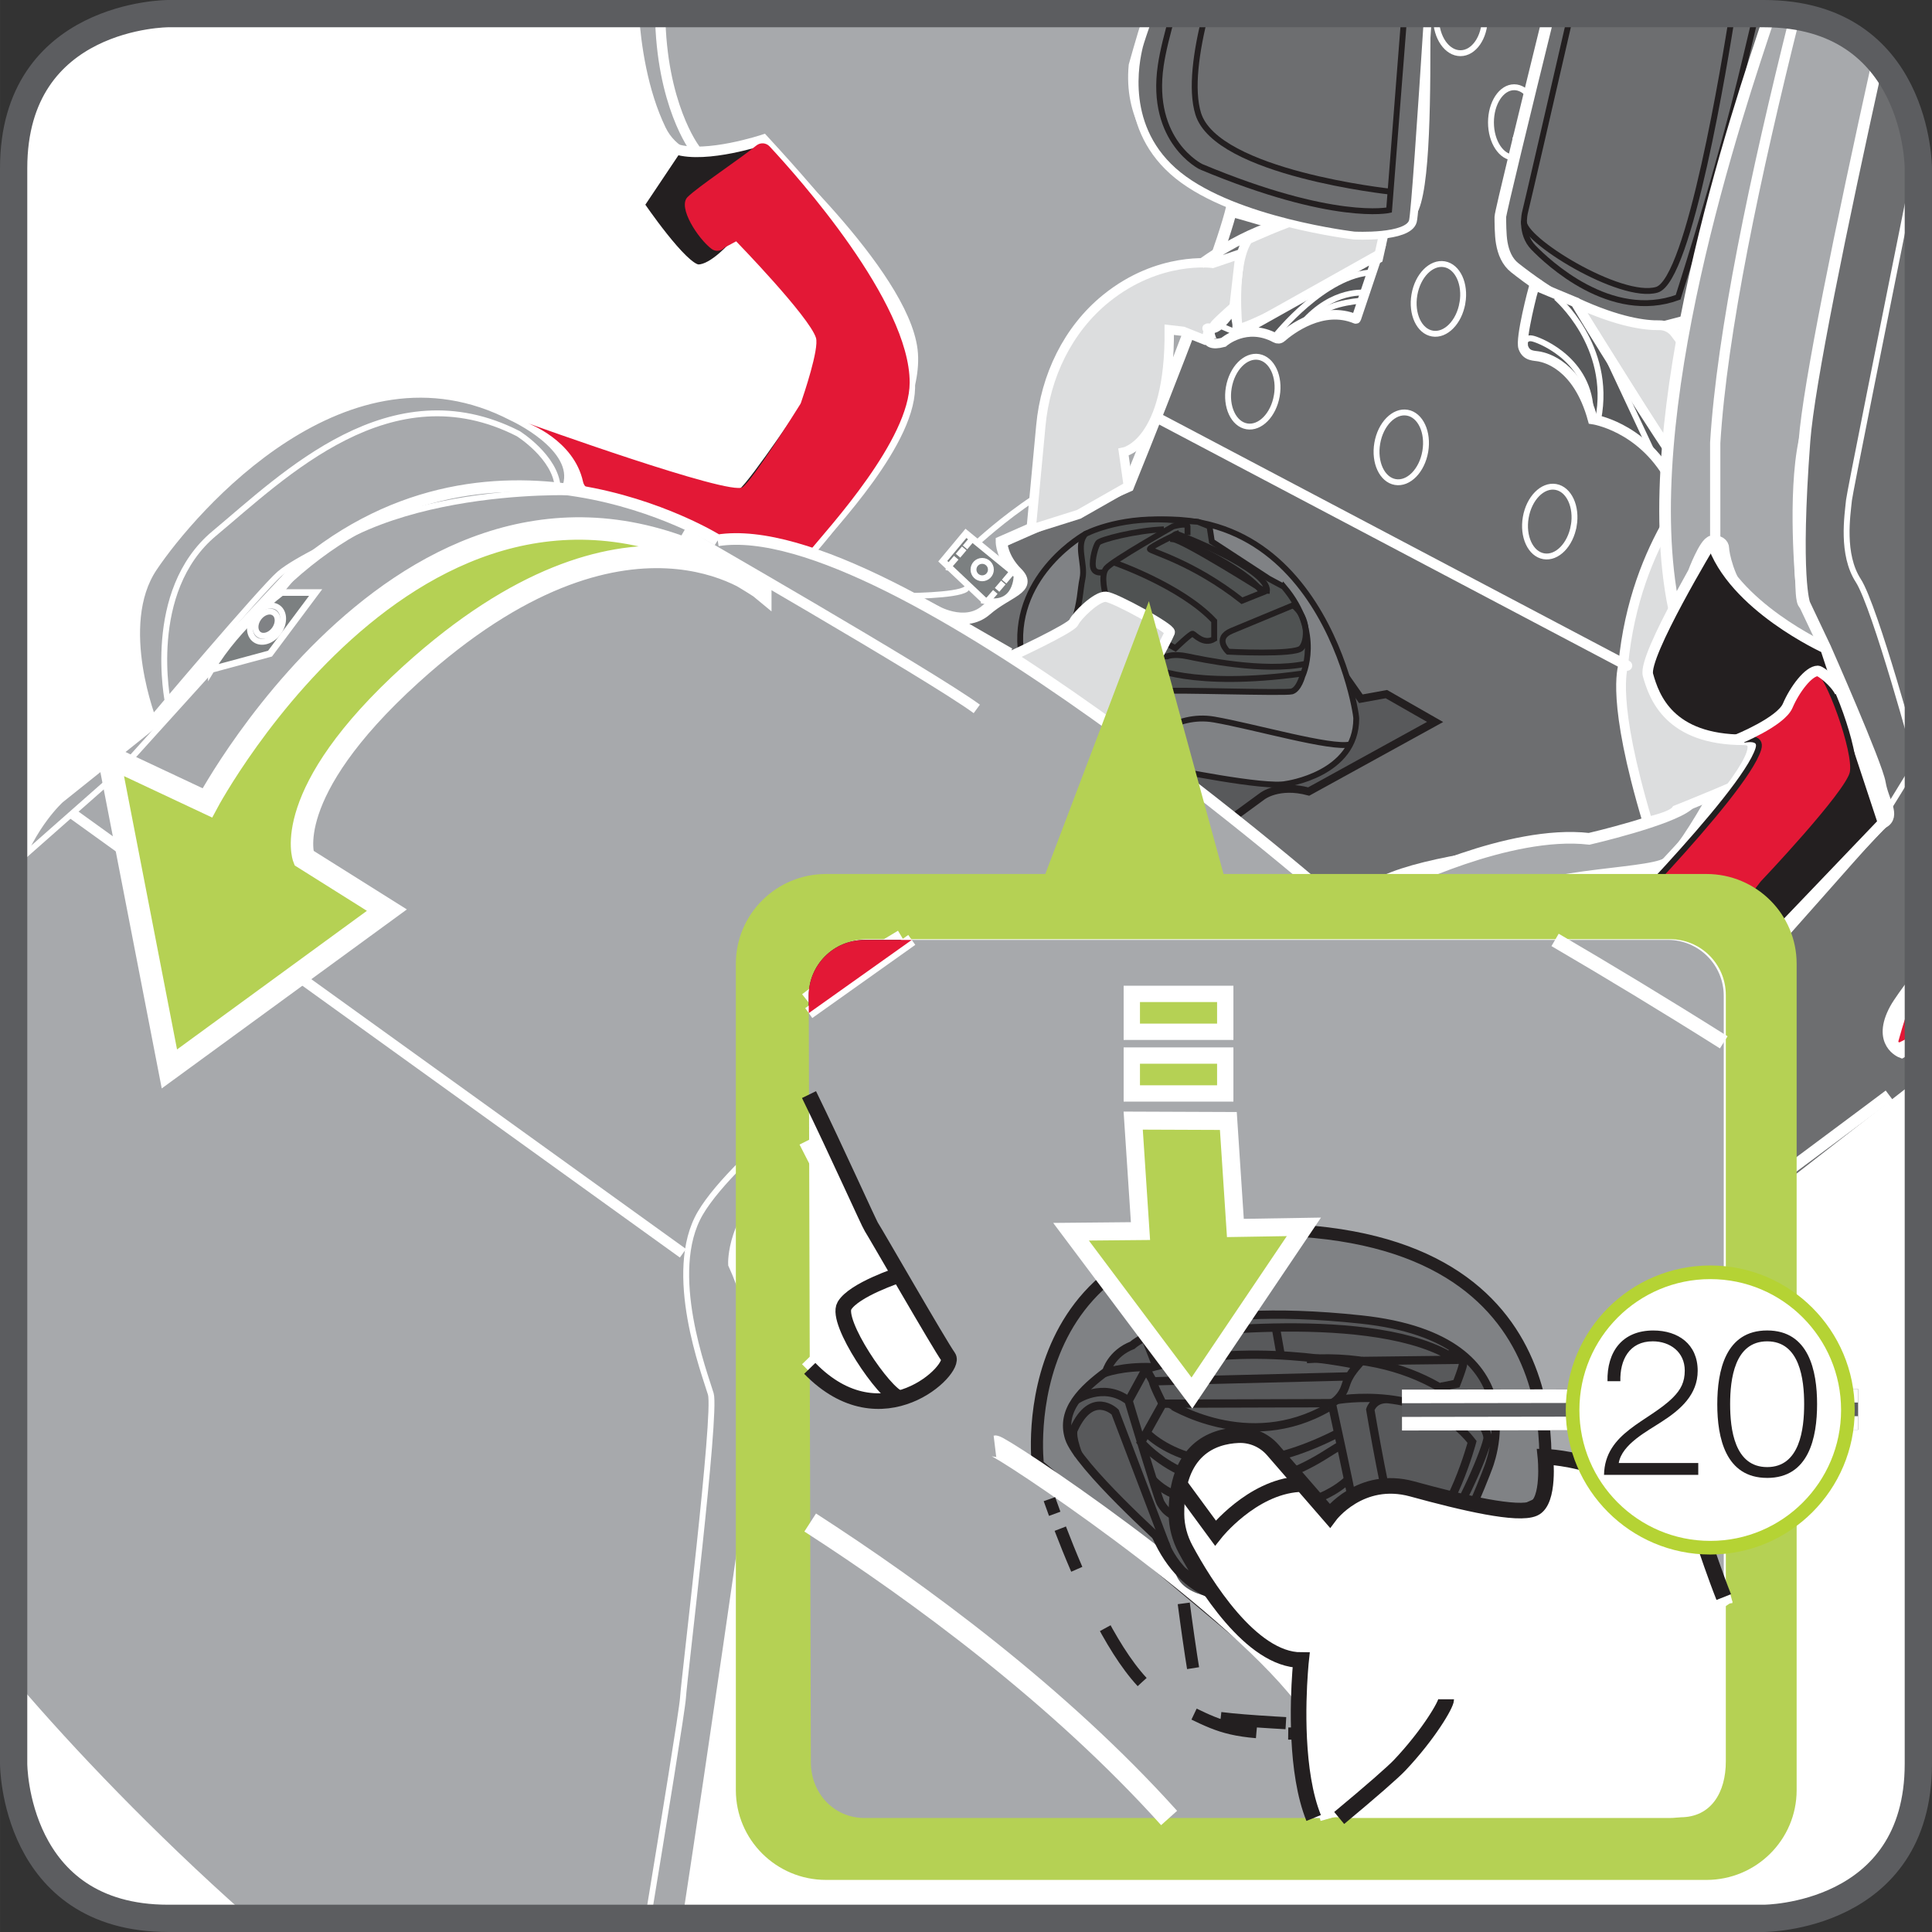 <?xml version="1.0" encoding="UTF-8"?>
<!DOCTYPE svg PUBLIC "-//W3C//DTD SVG 1.1//EN" "http://www.w3.org/Graphics/SVG/1.1/DTD/svg11.dtd">
<!-- Creator: CorelDRAW 2017 -->
<svg xmlns="http://www.w3.org/2000/svg" xml:space="preserve" width="25mm" height="25mm" version="1.1" style="shape-rendering:geometricPrecision; text-rendering:geometricPrecision; image-rendering:optimizeQuality; fill-rule:evenodd; clip-rule:evenodd"
viewBox="0 0 1041.6 1041.61"
 xmlns:xlink="http://www.w3.org/1999/xlink">
 <rect x="0" y="0" width="1041.6" height="1041.61" fill="#333333" stroke="none"/>
 <defs>
  <style type="text/css">
   <![CDATA[
    .str3 {stroke:white;stroke-width:5.4;stroke-miterlimit:4}
    .str25 {stroke:white;stroke-width:9.69;stroke-miterlimit:10}
    .str19 {stroke:#231F20;stroke-width:6.55;stroke-miterlimit:4}
    .str18 {stroke:white;stroke-width:6.55;stroke-miterlimit:4}
    .str20 {stroke:#231F20;stroke-width:4.48;stroke-miterlimit:4}
    .str24 {stroke:white;stroke-width:7.73;stroke-miterlimit:4}
    .str26 {stroke:white;stroke-width:8.8;stroke-miterlimit:10}
    .str6 {stroke:white;stroke-width:5.67;stroke-miterlimit:4}
    .str12 {stroke:white;stroke-width:3.56;stroke-miterlimit:4}
    .str16 {stroke:white;stroke-width:12.1;stroke-miterlimit:10}
    .str7 {stroke:white;stroke-width:5.03;stroke-miterlimit:4}
    .str27 {stroke:#5C5D60;stroke-width:14.7;stroke-miterlimit:4}
    .str8 {stroke:white;stroke-width:5.16;stroke-miterlimit:4}
    .str17 {stroke:white;stroke-width:11.57;stroke-miterlimit:4}
    .str1 {stroke:white;stroke-width:6.27;stroke-miterlimit:4}
    .str23 {stroke:#231F20;stroke-width:8.41;stroke-miterlimit:10}
    .str30 {stroke:#B5D334;stroke-width:7.35;stroke-miterlimit:2.613}
    .str13 {stroke:white;stroke-width:6.29;stroke-miterlimit:4}
    .str4 {stroke:white;stroke-width:5.26;stroke-miterlimit:4}
    .str2 {stroke:#231F20;stroke-width:3.17;stroke-miterlimit:4}
    .str5 {stroke:white;stroke-width:3.17;stroke-miterlimit:10}
    .str0 {stroke:white;stroke-width:3.17;stroke-miterlimit:4}
    .str15 {stroke:#231F20;stroke-width:4.25;stroke-miterlimit:10}
    .str9 {stroke:white;stroke-width:4.25;stroke-miterlimit:4}
    .str28 {stroke:#5C5D60;stroke-width:22.05;stroke-linejoin:bevel;stroke-miterlimit:4}
    .str29 {stroke:white;stroke-width:7.33;stroke-linejoin:bevel;stroke-miterlimit:4}
    .str10 {stroke:white;stroke-width:5.54;stroke-linecap:round;stroke-linejoin:round;stroke-miterlimit:4}
    .str11 {stroke:white;stroke-width:3.17;stroke-linecap:round;stroke-linejoin:round;stroke-miterlimit:4}
    .str21 {stroke:#231F20;stroke-width:6.55;stroke-miterlimit:4;stroke-dasharray:35.273 35.273 35.273 35.273}
    .str22 {stroke:#231F20;stroke-width:6.55;stroke-miterlimit:4;stroke-dasharray:35.273 35.273 35.273 35.273 35.273 35.273}
    .str14 {stroke:white;stroke-width:3.17;stroke-miterlimit:4;stroke-dasharray:35.273 35.273 35.273 35.273}
    .fil3 {fill:none}
    .fil1 {fill:none;fill-rule:nonzero}
    .fil7 {fill:#231F20}
    .fil13 {fill:#4F5252}
    .fil4 {fill:#58595B}
    .fil2 {fill:#6D6E70}
    .fil10 {fill:#7C8081}
    .fil12 {fill:#808285}
    .fil5 {fill:#A7A9AC}
    .fil6 {fill:#DCDDDE}
    .fil8 {fill:#E31836}
    .fil16 {fill:#231F20;fill-rule:nonzero}
    .fil11 {fill:#58595B;fill-rule:nonzero}
    .fil17 {fill:#808285;fill-rule:nonzero}
    .fil15 {fill:#A7A9AC;fill-rule:nonzero}
    .fil14 {fill:#B5D154;fill-rule:nonzero}
    .fil9 {fill:#DCDDDE;fill-rule:nonzero}
    .fil18 {fill:#E31836;fill-rule:nonzero}
    .fil0 {fill:white;fill-rule:nonzero}
    .fil19 {fill:#231F20;fill-rule:nonzero}
   ]]>
  </style>
 </defs>
 <g id="Слой_x0020_1">
  <path class="fil0" d="M90.67 7.35c0,0 -83.32,0 -83.32,83.32l0 860.26c0,0 0,83.32 83.32,83.32l860.25 0c0,0 83.32,0 83.32,-83.32l0 -860.26c0,0 0,-83.32 -83.32,-83.32l-860.25 0z"/>
  <path class="fil1 str0" d="M801.65 408.99c0,0 30.66,-38.35 35.38,-37.55"/>
  <path class="fil1 str0" d="M474.8 226.68c0,0 -11.66,-8.15 -11.2,-13.07 0.47,-4.91 21.08,-17.24 21.08,-17.24"/>
  <path class="fil2" d="M807.95 488.17c0,0 27.78,-16.9 83.85,-15.58l-36.07 36.33 -9.05 8.25 -38.73 -29z"/>
  <path class="fil3 str1" d="M807.95 488.17c0,0 27.78,-16.9 83.85,-15.58l-36.07 36.33 -9.05 8.25 -38.73 -29z"/>
  <path class="fil4" d="M530.21 344.76c0,0 8.07,-20.93 27.25,-29.26l10.42 -4.17 3.75 -8.42 7.3 -2.21 5.61 -8.75c0,0 28.78,-19.79 67.54,-8.12l1.25 8.12 38.78 24.39c0,0 21.27,29.18 11.26,45.02 0,0 24.97,19.75 21.72,31.85 -3.25,12.1 -16.36,24.34 -21.42,26.18 -5.04,1.84 -26.99,4.4 -26.99,4.4l-46.01 -9.25 -100.48 -69.77z"/>
  <path class="fil5" d="M403.63 703.93c0,0 138,60.13 178.01,51.78 40.02,-8.32 33.35,3.15 66.7,-51.78 33.35,-54.93 165.09,-178.32 165.09,-178.32 35.01,3.33 51.69,11.65 51.69,11.65 0,0 -66.7,-86.69 -130.06,-53.34l-18.24 14.32c0,0 -112.04,-23.47 -307.03,147.85 0,0 -25.75,22.72 -6.16,57.84z"/>
  <path class="fil3 str1" d="M403.63 703.93c0,0 138,60.13 178.01,51.78 40.02,-8.32 33.35,3.15 66.7,-51.78 33.35,-54.93 165.09,-178.32 165.09,-178.32 35.01,3.33 51.69,11.65 51.69,11.65 0,0 -66.7,-86.69 -130.06,-53.34l-18.24 14.32c0,0 -112.04,-23.47 -307.03,147.85 0,0 -25.75,22.72 -6.16,57.84z"/>
  <path class="fil5" d="M306.5 262.1c6.67,-21.71 -30.01,-38.32 -30.01,-38.32 -90.04,-46.68 -173.43,50.03 -194.68,81.72 -21.27,31.67 0,84.62 0,84.62l224.69 -128.02z"/>
  <path class="fil3 str1" d="M306.5 262.1c6.67,-21.71 -30.01,-38.32 -30.01,-38.32 -90.04,-46.68 -173.43,50.03 -194.68,81.72 -21.27,31.67 0,84.62 0,84.62"/>
  <path class="fil2" d="M544.19 352.39l-40.79 -23.46 36.55 -36.77 66.48 -33c0,0 53.16,-135.43 54.41,-145.44 0.47,-3.78 78.74,30.94 99.74,0.85 7.7,-11.04 7.57,-66.08 7.42,-107.22l76.86 0c-13.67,37.44 -25.68,66.35 -25.68,66.35 0,0 103.56,79.75 99.82,89.77 -3.75,10.01 -23.09,137.85 -13.08,158.27 10.01,20.43 30.79,82.15 30.79,82.15l-25.91 47.95c0,0 -161.58,5.82 -175.76,32.09l-18.22 11.98 -86.13 -81.35 -86.5 -62.14z"/>
  <path class="fil3 str1" d="M544.19 352.39l-40.79 -23.46 36.55 -36.77 66.48 -33c0,0 53.16,-135.43 54.41,-145.44 0.47,-3.78 78.74,30.94 99.74,0.85 7.7,-11.04 7.57,-66.08 7.42,-107.22m76.86 0c-13.67,37.44 -25.68,66.35 -25.68,66.35 0,0 103.56,79.75 99.82,89.77 -3.75,10.01 -23.09,137.85 -13.08,158.27 10.01,20.43 30.79,82.15 30.79,82.15l-25.91 47.95c0,0 -161.58,5.82 -175.76,32.09l-18.22 11.98 -86.13 -81.35"/>
  <path class="fil2" d="M835.19 7.35c-12.79,51.98 -26.32,107.48 -26.31,109.62 0.01,2.22 0,9.73 0.76,13.95 0.9,5.23 2.87,10.16 7.04,13.45 14.36,11.33 49.53,36.34 76.78,32.84l18.74 -4.88c3.06,-0.8 5.45,-3.22 6.19,-6.29l27.61 -115.43c0,0 4.25,-19.12 9.78,-43.15 -1.59,-0.06 -3.2,-0.11 -4.86,-0.11l-115.74 0z"/>
  <path class="fil3 str1" d="M835.19 7.35c-12.79,51.98 -26.32,107.48 -26.31,109.62 0.01,2.22 0,9.73 0.76,13.95 0.9,5.23 2.87,10.16 7.04,13.45 14.36,11.33 49.53,36.34 76.78,32.84l18.74 -4.88c3.06,-0.8 5.45,-3.22 6.19,-6.29l27.61 -115.43c0,0 4.25,-19.12 9.78,-43.15"/>
  <path class="fil3 str2" d="M846.96 7.35c-11.62,50.57 -23.36,101.49 -24.79,107.19 0,0 -2.91,11.25 4.59,18.96 7.51,7.73 41.59,40.11 77.96,26.77 0,0 17.24,-53.44 30.01,-102.89 5.07,-19.65 9.3,-38.23 12.13,-50.03"/>
  <path class="fil3 str2" d="M934.05 7.35c-3.86,24.14 -23.13,143.73 -40.8,148.88 -19.46,5.69 -73.21,-27.41 -71.62,-37.04"/>
  <path class="fil5" d="M753.18 477.49c0,0 60.25,-30.26 103.59,-25.25 0,0 43.36,-10.01 53.37,-18.36 10,-8.34 16.67,-35.01 16.67,-35.01l13.35 0c0,0 -30.01,60.03 -41.69,66.7 -11.67,6.67 -76,5.19 -90.53,22.6 0,0 -36.64,-17.12 -54.76,-10.68z"/>
  <path class="fil3 str1" d="M753.18 477.49c0,0 60.25,-30.26 103.59,-25.25 0,0 43.36,-10.01 53.37,-18.36 10,-8.34 16.67,-35.01 16.67,-35.01l13.35 0c0,0 -30.01,60.03 -41.69,66.7 -11.67,6.67 -76,5.19 -90.53,22.6 0,0 -36.64,-17.12 -54.76,-10.68z"/>
  <path class="fil4" d="M827.26 153.72c-0.59,1.81 -7.72,28.87 -5.97,33.67 1.75,4.82 5.85,4.25 8.79,4.85 2.92,0.62 20.52,4.28 28.63,33.79 0,0 25.79,3.69 41.54,31.43l10.4 4.92c0,0 9.83,-7.94 9.36,-13.7 -0.45,-5.75 -6.92,-21.19 -6.92,-21.19l-10.27 19.15 -53.3 -83.63 -22.27 -9.29z"/>
  <path class="fil3 str3" d="M827.26 153.72c-0.59,1.81 -7.72,28.87 -5.97,33.67 1.75,4.82 5.85,4.25 8.79,4.85 2.92,0.62 20.52,4.28 28.63,33.79 0,0 25.79,3.69 41.54,31.43l10.4 4.92c0,0 9.83,-7.94 9.36,-13.7 -0.45,-5.75 -6.92,-21.19 -6.92,-21.19l-10.27 19.15 -53.3 -83.63 -22.27 -9.29z"/>
  <path class="fil6" d="M913.1 227.49c2.48,4.45 7.85,15 6.92,21.21 -1.19,8.01 -38.33,41.08 -44.9,109.78 -0.19,2 -6.64,18.68 13.1,84.55 0,0 13.13,-2.73 15.54,-6.31 0,0 40.94,-16.22 42.13,-18.64 1.17,-2.4 19.71,-53.54 14.76,-95.29 -1.44,-12.1 -14.66,-23.34 -15.99,-34.53 -3.26,-27.46 2.47,-54.18 -26.02,-89.32 0,0 -6.26,27.24 -5.52,28.54z"/>
  <path class="fil3 str4" d="M913.1 227.49c2.48,4.45 7.85,15 6.92,21.21 -1.19,8.01 -38.33,41.08 -44.9,109.78 -0.19,2 -6.64,18.68 13.1,84.55 0,0 13.13,-2.73 15.54,-6.31 0,0 40.94,-16.22 42.13,-18.64 1.17,-2.4 19.71,-53.54 14.76,-95.29 -1.44,-12.1 -14.66,-23.34 -15.99,-34.53 -3.26,-27.46 2.47,-54.18 -26.02,-89.32 0,0 -6.26,27.24 -5.52,28.54z"/>
  <path class="fil6" d="M849.53 163.02c-1.13,-0.52 51.36,83.21 53.31,83.62 1.94,0.41 13.83,-48.9 13.83,-48.9l-13.57 -18.17c-2.06,-2.75 -5.2,-4.29 -8.57,-4.23 -7,0.15 -21.57,-1.42 -45.01,-12.32z"/>
  <path class="fil3 str4" d="M849.53 163.02c-1.13,-0.52 51.36,83.21 53.31,83.62 1.94,0.41 13.83,-48.9 13.83,-48.9l-13.57 -18.17c-2.06,-2.75 -5.2,-4.29 -8.57,-4.23 -7,0.15 -21.57,-1.42 -45.01,-12.32z"/>
  <path class="fil3 str5" d="M838.97 160.37c0,0 30.43,25.97 22.67,65.67"/>
  <path class="fil3 str5" d="M821.89 185.59c0,0 0.02,-4.2 4.7,-2.98 4.67,1.21 32.79,12.73 30.94,43.42"/>
  <path class="fil3 str5" d="M851.01 164.02l52.21 83.22 7.1 -21.05c0,0 8.76,15.08 7.55,21.09 -1.19,6.01 -8.25,12.61 -8.25,12.61"/>
  <line class="fil3 str5" x1="896.18" y1="249.62" x2="915.19" y2= "253.24" />
  <line class="fil3 str5" x1="860.43" y1="179.04" x2="892.08" y2= "246.59" />
  <path class="fil5" d="M503.4 328.93c0,0 16.53,10.11 28.2,0 11.67,-10.11 25.02,-11.77 16.68,-20.11 -8.33,-8.33 -8.33,-16.68 -8.33,-16.68l68.36 -30.04c0,0 55.03,-135.05 56.69,-155.05 0,0 -58.35,-18.34 -53.36,-71.71 0,0 3.45,-12.63 8.32,-27.99l-278.66 0c1.17,16.94 4.65,41.93 14.72,62.76 5.85,12.11 18.97,18.47 32.11,15.57 7.86,-1.74 14.79,-2.74 21.65,-8.22 0,0 76.8,69.61 81.8,111.29 5.01,41.7 -55.81,109.09 -55.81,109.09l67.63 31.09z"/>
  <path class="fil3 str1" d="M503.4 328.93c0,0 16.53,10.11 28.2,0 11.67,-10.11 25.02,-11.77 16.68,-20.11 -8.33,-8.33 -8.33,-16.68 -8.33,-16.68l68.36 -30.04c0,0 55.03,-135.05 56.69,-155.05 0,0 -58.35,-18.34 -53.36,-71.71 0,0 3.45,-12.63 8.32,-27.99m-278.66 0c1.17,16.94 4.65,41.93 14.72,62.76 5.85,12.11 18.97,18.47 32.11,15.57 7.86,-1.74 14.79,-2.74 21.65,-8.22 0,0 76.8,69.61 81.8,111.29 5.01,41.7 -55.81,109.09 -55.81,109.09l67.63 31.09"/>
  <path class="fil5" d="M954.43 7.4c-17.72,52.89 -73.25,216.73 -51.94,320.57l10.6 -19.3c0,0 6.01,-16.11 9.77,-16.74 3.75,-0.62 6.25,1.25 6.25,3.75 0,2.5 2.7,16.89 11.05,26.27 8.33,9.37 20.84,20.02 27.72,21.88 6.88,1.88 16.26,5.63 16.26,5.63 0,0 -9.38,-23.14 -11.26,-23.77 -1.88,-0.62 -1.73,-10.93 -1.73,-10.93 0,0 -4.51,-47.84 1.73,-77.22 4.62,-21.71 28.42,-142.62 40.54,-204.4 -11.77,-13.82 -30.17,-24.91 -58.99,-25.74z"/>
  <path class="fil3 str1" d="M954.43 7.4c-17.72,52.89 -73.25,216.73 -51.94,320.57l10.6 -19.3c0,0 6.01,-16.11 9.77,-16.74 3.75,-0.62 6.25,1.25 6.25,3.75 0,2.5 2.7,16.89 11.05,26.27 8.33,9.37 20.84,20.02 27.72,21.88 6.88,1.88 16.26,5.63 16.26,5.63 0,0 -9.38,-23.14 -11.26,-23.77 -1.88,-0.62 -1.73,-10.93 -1.73,-10.93 0,0 -4.51,-47.84 1.73,-77.22 4.62,-21.71 28.42,-142.62 40.54,-204.4"/>
  <path class="fil2" d="M473.25 731.37c-3.5,-2.16 36.69,25.13 36.69,25.13l0 10.88 120.75 78.37c0,0 37.48,20.02 81.75,-11.67 32.7,-23.39 223.96,-172.21 321.81,-248.5l0 -23.48 -9.05 5.18c0,0 -13.35,-5 -3.34,-23.34 1.66,-3.04 6.12,-9.31 12.39,-17.63l0 -435.63c0,0 -0,-33.95 -21.68,-58.51 -20.24,91.49 -37.44,175.39 -39.7,205.38 -5.61,74.64 0,88.16 0,88.16l11.26 23.77c0,0 27.72,62.75 29.39,72.74 1.66,10.01 8.33,17.59 1.66,21.29 -6.67,3.72 -97.77,113.78 -107.25,112.11 -9.47,-1.66 -41.63,-20.59 -61.28,-24.47 -19.64,-3.87 -24.68,-13.64 -33.23,-5.54 -8.57,8.1 -143.41,129.87 -165.09,178.32 -21.68,48.46 -43.49,47.8 -43.49,47.8 0,0 -46.55,32.03 -131.59,-20.34z"/>
  <path class="fil3 str1" d="M473.25 731.37c-3.5,-2.16 36.69,25.13 36.69,25.13l0 10.88 120.75 78.37c0,0 37.48,20.02 81.75,-11.67 32.7,-23.39 223.96,-172.21 321.81,-248.5m0 -23.48l-9.05 5.18c0,0 -13.35,-5 -3.34,-23.34 1.66,-3.04 6.12,-9.31 12.39,-17.63m-21.68 -494.15c-20.24,91.49 -37.44,175.39 -39.7,205.38 -5.61,74.64 0,88.16 0,88.16l11.26 23.77c0,0 27.72,62.75 29.39,72.74 1.66,10.01 8.33,17.59 1.66,21.29 -6.67,3.72 -97.77,113.78 -107.25,112.11 -9.47,-1.66 -41.63,-20.59 -61.28,-24.47 -19.64,-3.87 -24.68,-13.64 -33.23,-5.54 -8.57,8.1 -143.41,129.87 -165.09,178.32 -21.68,48.46 -43.49,47.8 -43.49,47.8 0,0 -46.55,32.03 -131.59,-20.34"/>
  <path class="fil7" d="M364.52 80.47l-20.02 29.91c0,0 23.71,35.02 32.04,35.02 8.34,0 19.73,-13.35 19.73,-13.35 0,0 43.64,43.36 43.64,50.02 0,6.67 -6.67,29.19 -6.67,29.19 0,0 -30.57,45.78 -36.96,50.83 -6.4,5.04 -111.68,-33.93 -111.68,-33.93 0,0 26.91,9.77 30.25,34.36l72.13 28.78c0,0 36.83,20.93 48.81,6.52 12,-14.4 56.87,-61.04 54.66,-91.57 -2.2,-30.53 -8.2,-54.12 -78.89,-130.9 0,0 -30.7,10.21 -47.03,5.1z"/>
  <path class="fil3 str6" d="M364.52 80.47l-20.02 29.91c0,0 23.71,35.02 32.04,35.02 8.34,0 19.73,-13.35 19.73,-13.35 0,0 43.64,43.36 43.64,50.02 0,6.67 -6.67,29.19 -6.67,29.19 0,0 -30.57,45.78 -36.96,50.83 -6.4,5.04 -111.68,-33.93 -111.68,-33.93 0,0 26.91,9.77 30.25,34.36l72.13 28.78c0,0 36.83,20.93 48.81,6.52 12,-14.4 56.87,-61.04 54.66,-91.57 -2.2,-30.53 -8.2,-54.12 -78.89,-130.9 0,0 -30.7,10.21 -47.03,5.1z"/>
  <path class="fil8" d="M490.43 206.28c-0.04,30.6 -42.67,77.17 -54.66,91.57 -11.39,13.68 -45.23,-4.54 -48.55,-6.38 -0.2,-0.1 -0.37,-0.19 -0.59,-0.28l-69.15 -27.59c-1.65,-0.65 -2.76,-2.15 -3.15,-3.88 -4.91,-22.52 -29.75,-31.54 -29.75,-31.54 0,0 109.43,39.5 115.81,34.46 6,-4.72 28.22,-40.17 30.98,-44.61 0.22,-0.34 0.34,-0.59 0.47,-0.96 1.35,-3.92 9.91,-29.1 8.06,-34.96 -3.65,-11.48 -43.01,-52 -43.01,-52l-6.22 3.32c-1.79,2.04 -4.87,2.41 -7.04,0.76 -7.14,-5.35 -18.53,-22.5 -12.9,-28 5.97,-5.81 27.63,-20.08 37.04,-27.74 2.15,-1.73 5.26,-1.54 7.13,0.48 15.05,16.14 75.61,83.85 75.53,127.35z"/>
  <path class="fil7" d="M922.86 291.94c0,0 -37.24,61.63 -34.39,71.92 3.34,12.02 11.57,35.01 51.7,35.01 30.01,0 -89.21,114.41 -89.21,114.41l15.32 22.25 41.69 20.08 107.24 -112.09 -31.06 -94.05c0,0 -50.23,-22.72 -61.28,-57.53z"/>
  <path class="fil3 str6" d="M922.86 291.94c0,0 -37.24,61.63 -34.39,71.92 3.34,12.02 11.57,35.01 51.7,35.01 30.01,0 -89.21,114.41 -89.21,114.41l15.32 22.25 41.69 20.08 107.24 -112.09 -31.06 -94.05c0,0 -50.23,-22.72 -61.28,-57.53z"/>
  <path class="fil9" d="M667.34 177.03c0,0 -3.66,-34.48 5.5,-47.95 0,0 21.62,-9.8 27.59,-10.8 5.97,-0.98 40.11,2.37 47.08,-12.46 0,0 6.04,3.48 5.16,6.17 -0.9,2.69 -4.75,5.6 -4.75,5.6l-4.84 21.79c0,0 -70.67,39.36 -75.74,37.66z"/>
  <path class="fil1 str7" d="M667.34 177.03c0,0 -3.66,-34.48 5.5,-47.95 0,0 21.62,-9.8 27.59,-10.8 5.97,-0.98 40.11,2.37 47.08,-12.46 0,0 6.04,3.48 5.16,6.17 -0.9,2.69 -4.75,5.6 -4.75,5.6l-4.84 21.79c0,0 -70.67,39.36 -75.74,37.66z"/>
  <path class="fil9" d="M668.55 136.98l-14.76 5c0,0 -28.9,-4.15 -57.4,18.87 -20.72,16.74 -32.75,41.99 -35.23,68.52l-5.25 56.01 25.68 -8.08 26.72 -15.2 -2.6 -18.31c0,0 25.24,-4.59 24.67,-66.03l7.51 0.87 11.2 4.48 16.04 -16.21 3.42 -29.92z"/>
  <path class="fil1 str7" d="M668.55 136.98l-14.76 5c0,0 -28.9,-4.15 -57.4,18.87 -20.72,16.74 -32.75,41.99 -35.23,68.52l-5.25 56.01 25.68 -8.08 26.72 -15.2 -2.6 -18.31c0,0 25.24,-4.59 24.67,-66.03l7.51 0.87 11.2 4.48 16.04 -16.21 3.42 -29.92z"/>
  <path class="fil4" d="M651.9 177.54c0,0 -4.98,10.38 7.7,7.01 0,0 12.25,-10.89 28.09,-2.29 1.04,0.57 2.26,0.54 3.16,-0.24 4.94,-4.29 22.19,-17.55 40.02,-10.08 0.13,0.06 0.31,0 0.35,-0.15l11.47 -34.14 -66.95 37.55c0,0 -6.92,4.23 -8.26,0.72 -1.37,-3.5 -1.63,-11.35 -1.63,-11.35 0,0 -7.94,13.04 -12.57,12.52 -4.61,-0.54 -1.38,0.44 -1.38,0.44z"/>
  <path class="fil3 str8" d="M651.9 177.54c0,0 -4.98,10.38 7.7,7.01 0,0 12.25,-10.89 28.09,-2.29 1.04,0.57 2.26,0.54 3.16,-0.24 4.94,-4.29 22.19,-17.55 40.02,-10.08 0.13,0.06 0.31,0 0.35,-0.15l11.47 -34.14 -66.95 37.55c0,0 -6.92,4.23 -8.26,0.72 -1.37,-3.5 -1.63,-11.35 -1.63,-11.35 0,0 -7.94,13.04 -12.57,12.52 -4.61,-0.54 -1.38,0.44 -1.38,0.44z"/>
  <path class="fil3 str8" d="M647.31 142.35c0,0 29.25,-22.15 56.22,-24.27"/>
  <path class="fil3 str5" d="M687.67 181.04c0,0 26.68,-33.51 52.52,-34.19"/>
  <path class="fil3 str5" d="M735.81 161.99c0,0 -18.23,0.7 -24.89,7.76"/>
  <path class="fil3 str5" d="M736.28 157.86c0,0 -17.55,-2.55 -34.09,16.48"/>
  <path class="fil3 str5" d="M654.51 174.16l11.43 4.94 0.35 -15.87c0,0 -8.79,7.66 -11.79,10.94 -3.02,3.29 -0.06,10.6 0.92,9.69"/>
  <path class="fil2" d="M619.87 7.35c-3.12,9.04 -5.32,15.6 -5.77,17.43 -1.98,8.07 -10.04,44.84 21.06,69.8 31.1,24.96 94.88,32.41 94.88,32.41 0,0 29.18,1.56 31.69,-7.7 1.05,-3.86 4.52,-54.36 8.2,-111.94l-150.07 0z"/>
  <path class="fil3 str9" d="M619.87 7.35c-3.12,9.04 -5.32,15.6 -5.77,17.43 -1.98,8.07 -10.04,44.84 21.06,69.8 31.1,24.96 94.88,32.41 94.88,32.41 0,0 29.18,1.56 31.69,-7.7 1.05,-3.86 4.52,-54.36 8.2,-111.94"/>
  <path class="fil3 str0" d="M536.62 763.22c0,0 45.86,25.84 104.23,-7.51 58.35,-33.35 255.96,-177.79 261.79,-188.95 5.84,-11.14 0,-11.73 0,-11.73"/>
  <path class="fil3 str0" d="M659.4 744.39c0,0 74.8,-129.15 173.19,-190.24 0,0 12.51,-4.69 32.51,0.88 20.02,5.59 26.69,11.73 26.69,11.73"/>
  <path class="fil3 str0" d="M1015.19 440.49c4.08,-6.6 10.84,-17.46 19.06,-31.02"/>
  <path class="fil3 str0" d="M1033.58 410.58c0,0 -22.56,-83.41 -31.73,-97.59 -9.16,-14.17 -5.84,-35.01 -5,-43.35 0.36,-3.6 17.55,-89.47 36.95,-185.81"/>
  <path class="fil3 str0" d="M800.5 9.72c0,10.48 -5.88,18.96 -13.13,18.96 -7.26,0 -13.14,-8.48 -13.14,-18.96 0,-0.8 0.03,-1.59 0.1,-2.37m26.07 0c0.07,0.77 0.1,1.57 0.1,2.37"/>
  <path class="fil3 str0" d="M816.34 84.96c-6.91,0 -12.51,-8.5 -12.51,-18.96 0,-10.48 5.6,-18.97 12.51,-18.97 3.45,0 6.58,2.13 8.85,5.55"/>
  <path class="fil3 str10" d="M374.45 80c0,0 -17.97,-23.69 -18.54,-72.65"/>
  <path class="fil3 str10" d="M967.77 8.61c-21.63,86.41 -39.41,170.62 -43.04,230.17l0 53.78"/>
  <path class="fil3 str11" d="M486.86 321.33c0,0 28.91,0 33.91,-3.75"/>
  <path class="fil10" d="M530.78 323.83l-22.5 -21.27 12.49 -15 27.53 22.52c0,0 0.26,17.77 -17.52,13.76z"/>
  <path class="fil3 str12" d="M530.78 323.83l-22.5 -21.27 12.49 -15 27.53 22.52c0,0 0.26,17.77 -17.52,13.76z"/>
  <path class="fil10" d="M534.22 307.09c0,2.59 -2.1,4.69 -4.69,4.69 -2.6,0 -4.69,-2.1 -4.69,-4.69 0,-2.59 2.09,-4.69 4.69,-4.69 2.59,0 4.69,2.1 4.69,4.69z"/>
  <path class="fil3 str0" d="M534.22 307.09c0,2.59 -2.1,4.69 -4.69,4.69 -2.6,0 -4.69,-2.1 -4.69,-4.69 0,-2.59 2.09,-4.69 4.69,-4.69 2.59,0 4.69,2.1 4.69,4.69z"/>
  <path class="fil3 str11" d="M526.89 292.57c0,0 13.74,-12.8 30.6,-23.9"/>
  <path class="fil3 str11" d="M90.55 378.86c0,0 -12.51,-60.03 25.02,-91.29 37.52,-31.28 95.05,-88.81 163.82,-53.78 0,0 20.02,12.51 21.27,28.77"/>
  <line class="fil3 str10" x1="623.64" y1="225.07" x2="877.22" y2= "358.86" />
  <path class="fil3 str2" d="M634.27 287.87l-14.39 7.82c0,0 42.21,21.58 49.09,26.27l12.51 -3.44"/>
  <line class="fil3 str2" x1="680.54" y1="319.45" x2="690.55" y2= "314.77" />
  <path class="fil3 str0" d="M404.46 651.5c1.25,3.75 131.95,100.05 215.42,13.76 83.49,-86.3 164.77,-156.33 188.54,-157.58"/>
  <path class="fil3 str13" d="M538.34 700.94c0,0 144.73,-227.1 233.2,-220.78 0,0 49.16,5.35 84.19,51.63"/>
  <path class="fil3 str1" d="M532.03 760.31c1.25,3.75 98.17,93.79 153.52,66.29 55.34,-27.53 332.98,-236.15 332.98,-236.15"/>
  <path class="fil8" d="M1034.25 558.79c-3.41,2.05 -6.63,3.83 -9.14,5.03 -2.04,0.97 -4.28,-0.87 -3.67,-3.06 2.09,-7.6 6.47,-22.66 12.82,-34.84l0 32.86z"/>
  <path class="fil3 str9" d="M1034.25 558.79c-3.41,2.05 -6.63,3.83 -9.14,5.03 -2.04,0.97 -4.28,-0.87 -3.67,-3.06 2.09,-7.6 6.47,-22.66 12.82,-34.84"/>
  <path class="fil8" d="M897.69 544.88l52.76 -68.6c0,0 45.88,-48.3 48.37,-59.55 2.5,-11.25 -13.76,-55.03 -18.77,-55.03 -5,0 -12.51,10.01 -16.25,18.77 -3.75,8.76 -23.65,18.4 -23.65,18.4 0,0 10.1,-2.32 7.82,4.98 -7.82,24.97 -92.26,109.18 -92.26,109.18l11.61 16.89c2.63,3.84 6.35,6.82 10.66,8.55l19.71 6.41z"/>
  <path class="fil3 str2" d="M897.69 544.88l52.76 -68.6c0,0 45.88,-48.3 48.37,-59.55 2.5,-11.25 -13.76,-55.03 -18.77,-55.03 -5,0 -12.51,10.01 -16.25,18.77 -3.75,8.76 -23.65,18.4 -23.65,18.4 0,0 10.1,-2.32 7.82,4.98 -7.82,24.97 -92.26,109.18 -92.26,109.18l11.61 16.89c2.63,3.84 6.35,6.82 10.66,8.55l19.71 6.41z"/>
  <path class="fil3 str6" d="M991.92 373.07c-2.57,-5.39 -10.42,-11.36 -11.86,-11.36 -5,0 -12.51,10.01 -16.25,18.77 -3.75,8.75 -27.47,18.33 -27.47,18.33"/>
  <path class="fil3 str0" d="M510.81 305.99c0.09,0.09 2.19,-2.3 4.73,-5.29"/>
  <path class="fil3 str14" d="M516.5 299.6c1.1,-1.31 2.26,-2.66 3.34,-3.94"/>
  <path class="fil3 str0" d="M520.27 295.12c2.53,-3 4.57,-5.42 4.57,-5.42"/>
  <path class="fil3 str0" d="M531.88 324.42c0.09,0.07 2.19,-2.32 4.73,-5.29"/>
  <path class="fil3 str14" d="M537.57 318.01c1.12,-1.29 2.26,-2.66 3.35,-3.94"/>
  <path class="fil3 str0" d="M541.35 313.56c2.53,-3 4.57,-5.44 4.57,-5.44"/>
  <path class="fil3 str2" d="M647.56 89.92c0,0 -27.85,-13.55 -21.75,-54.71 1.11,-7.47 3.47,-17.04 6.64,-27.87m124.73 0l-8.27 105.91c0,0 -29.66,6.67 -101.34,-23.34"/>
  <path class="fil3 str2" d="M650.08 7.35c-5.26,20.21 -8.1,41.04 -4.08,53.99 9.97,32.01 103.67,41.99 103.67,41.99"/>
  <path class="fil3 str0" d="M688.36 213.4c-1.78,10.32 -9.01,17.69 -16.15,16.46 -7.16,-1.23 -11.51,-10.6 -9.73,-20.92 1.78,-10.33 9.01,-17.69 16.17,-16.48 7.15,1.25 11.5,10.61 9.72,20.93z"/>
  <path class="fil3 str0" d="M768.41 243.42c-1.77,10.33 -9.01,17.69 -16.15,16.46 -7.16,-1.22 -11.51,-10.6 -9.73,-20.92 1.78,-10.33 9.02,-17.7 16.17,-16.46 7.14,1.22 11.49,10.6 9.71,20.92z"/>
  <path class="fil3 str0" d="M848.46 283.44c-1.78,10.33 -9.01,17.69 -16.15,16.46 -7.15,-1.22 -11.51,-10.6 -9.73,-20.92 1.78,-10.33 9.01,-17.7 16.17,-16.46 7.14,1.23 11.5,10.6 9.72,20.92z"/>
  <path class="fil3 str0" d="M788.43 163.39c-1.78,10.32 -9.01,17.68 -16.15,16.45 -7.16,-1.22 -11.51,-10.58 -9.73,-20.92 1.78,-10.32 9.02,-17.69 16.17,-16.46 7.15,1.24 11.5,10.6 9.72,20.93z"/>
  <path class="fil11" d="M661.15 443.42l19.39 -14.17c0,0 8.75,-6.88 25.02,-2.51l68.15 -37.51 -26.27 -15.01 -13.76 2.5 -8.76 -12.51 -80.03 -48.77 -51.28 70.04 67.54 57.94z"/>
  <path class="fil1 str15" d="M661.15 443.42l19.39 -14.17c0,0 8.75,-6.88 25.02,-2.51l68.15 -37.51 -26.27 -15.01 -13.76 2.5 -8.76 -12.51 -80.03 -48.77 -51.28 70.04 67.54 57.94z"/>
  <path class="fil12" d="M566.09 368.13l64.6 46.4c0,0 51.41,10.6 62.68,8.1 0,0 37.83,-5.06 37.83,-35.26 0,-5.6 -23.14,-140.81 -146.01,-99.49 0,0 -38.32,21.15 -34.98,61.59l0.09 0.17c3.7,7.35 9.13,13.68 15.8,18.49z"/>
  <path class="fil3 str2" d="M566.09 368.13l64.6 46.4c0,0 51.41,10.6 62.68,8.1 0,0 37.83,-5.06 37.83,-35.26 0,-5.6 -23.14,-140.81 -146.01,-99.49 0,0 -38.32,21.15 -34.98,61.59l0.09 0.17c3.7,7.35 9.13,13.68 15.8,18.49z"/>
  <path class="fil3 str2" d="M617.51 400.75c0,0 15.51,-16.57 37.07,-12.82 21.58,3.75 63.35,15.92 73.36,13.42"/>
  <path class="fil13" d="M692.12 316.34l-8.13 -4.38 -30.64 -20.01 -1.25 -8.12 -6.26 -2.52 -16.82 -1.15c-26.95,-1.34 -43.83,7.72 -43.83,7.72 -5.4,5.97 0.04,16.04 -1.56,23.92 -1.46,7.08 -0.94,12.04 -4.7,23.72l36.58 32.72c0.63,1.56 8.95,5.32 11.98,4.38 3.02,-0.94 65.24,1.23 68.99,0.15 3.76,-1.09 5.65,-8.23 5.65,-8.23 0,0 11.24,-23.18 -10.01,-48.2z"/>
  <path class="fil3 str2" d="M692.12 316.34l-8.13 -4.38 -30.64 -20.01 -1.25 -8.12 -6.26 -2.52 -16.82 -1.15c-26.95,-1.34 -43.83,7.72 -43.83,7.72 -5.4,5.97 0.04,16.04 -1.56,23.92 -1.46,7.08 -0.94,12.04 -4.7,23.72l36.58 32.72c0.63,1.56 8.95,5.32 11.98,4.38 3.02,-0.94 65.24,1.23 68.99,0.15 3.76,-1.09 5.65,-8.23 5.65,-8.23 0,0 11.24,-23.18 -10.01,-48.2z"/>
  <path class="fil3 str2" d="M596.44 321.96c-0.31,-0.94 -3.42,-11.57 0,-15.64 3.44,-4.07 35.97,-22.5 35.97,-22.5 0,0 7.82,-2.19 7.82,0l0 4.67"/>
  <path class="fil3 str2" d="M632.41 290.7c-0.94,-0.1 0.62,-2.82 1.88,-2.82 1.25,0 49.71,19.08 48.77,30.65l-1.57 0c0,0 -43.14,-27.21 -49.08,-27.82z"/>
  <path class="fil3 str2" d="M627.5 346.04l6.16 3.44c0,0 8.44,-8.13 9.37,-7.82 0.94,0.31 5.94,6.25 11.57,2.81l0 -9.69c-17.83,-19.08 -54.22,-31.59 -54.22,-31.59"/>
  <path class="fil3 str2" d="M697.12 326.34c0,0 -23.44,9.69 -33.14,13.76 -9.69,4.06 -1.87,11.25 -1.87,11.25 0,0 35.64,1.88 39.39,-1.87 3.75,-3.76 4.06,-16.89 -4.38,-23.14z"/>
  <path class="fil3 str2" d="M594.85 308.52c0,0 -4.97,1.25 -5.6,-2.97 -0.62,-4.22 1.53,-11.41 2.81,-12.98 1.27,-1.56 19.58,-6.56 35.44,-7.19"/>
  <path class="fil3 str2" d="M631.95 289.12c0,0 39.84,16.61 48.59,30.38l-10.95 4.37c-26.56,-20.97 -49.68,-26.63 -49.68,-27.88 0,-1.25 15.95,-8.73 15.95,-8.73"/>
  <path class="fil3 str2" d="M619.9 359.48c0,0 22.21,11.97 82.24,3.65"/>
  <path class="fil3 str2" d="M703.69 357.92c-22.52,4.69 -55.97,-2.5 -63.47,-4.06 -7.51,-1.57 -10.95,0 -10.95,0l-5 0"/>
  <path class="fil6" d="M544.77 353.93c0,0 32.69,-15.09 34.16,-18.43 1.45,-3.34 12.29,-14.17 17.3,-13.76 5,0.43 35.16,17.09 34.45,19.18 -0.69,2.09 -21.33,42.8 -31.64,50.16l-54.27 -37.16z"/>
  <path class="fil3 str10" d="M544.77 353.93c0,0 32.69,-15.09 34.16,-18.43 1.45,-3.34 12.29,-14.17 17.3,-13.76 5,0.43 35.16,17.09 34.45,19.18 -0.69,2.09 -21.33,42.8 -31.64,50.16l-54.27 -37.16z"/>
  <path class="fil5" d="M386.96 291.32c0,0 -123.82,-77.55 -231.37,20l-73.79 78.8 -50.03 40.03c0,0 -15.59,13.86 -24.43,40.15l0 439.52c29.53,34.56 73.13,80.4 122.73,124.44l241.09 0c14.43,-94.39 32.47,-219.86 33.29,-226.43 1.25,-10.01 15.01,-75.03 -8.75,-126.31 0,0 -1.26,-25 25,-46.27 26.27,-21.27 175.56,-156.21 296.1,-136.99l6.92 -8.32c0,0 -242.63,-213.42 -336.78,-198.62z"/>
  <path class="fil3 str1" d="M386.96 291.32c0,0 -123.82,-77.55 -231.37,20l-73.79 78.8 -50.03 40.03c0,0 -15.59,13.86 -24.43,40.15m0 439.52c29.53,34.56 73.13,80.4 122.73,124.44m241.09 0c14.43,-94.39 32.47,-219.86 33.29,-226.43 1.25,-10.01 15.01,-75.03 -8.75,-126.31 0,0 -1.26,-25 25,-46.27 26.27,-21.27 175.56,-156.21 296.1,-136.99l6.92 -8.32c0,0 -242.63,-213.42 -336.78,-198.62"/>
  <line class="fil3 str6" x1="38.86" y1="438.55" x2="368.2" y2= "675.68" />
  <path class="fil3 str6" d="M368.2 287.25c0,0 133.4,76.6 158.42,94.95"/>
  <path class="fil3 str0" d="M309.84 265.46c0,0 -120.06,-5 -160.08,55.87l-86.7 95.88 -55.71 49.15m0 -5.67c1.55,-6.24 5.52,-15.99 15.68,-25.13 16.67,-15.01 30.01,-23.34 30.01,-23.34 0,0 26.27,-20.84 27.52,-22.72 1.25,-1.88 60.65,-71.92 70.04,-80.05 9.38,-8.12 37.98,-20.97 37.98,-20.97"/>
  <path class="fil3 str0" d="M349.38 1034.26c8.47,-51.58 18.47,-112.8 18.83,-118.88 0.62,-10.62 18.14,-153.2 15.01,-163.83 -3.13,-10.62 -24.39,-65.65 -5.63,-97.55 18.75,-31.9 91.92,-85.66 91.92,-85.66 0,0 96.3,-89.5 232.63,-87.62l16.65 15.17"/>
  <polygon class="fil10" points="443.22,588.75 416.36,551.44 465.76,519.55 493.27,550.11 "/>
  <polygon class="fil3 str0" points="443.22,588.75 416.36,551.44 465.76,519.55 493.27,550.11 "/>
  <path class="fil3 str0" d="M463.24 550.83c0,3.47 -4.47,6.28 -10,6.28 -5.53,0 -10.02,-2.81 -10.02,-6.28 0,-3.45 4.5,-6.27 10.02,-6.27 5.52,0 10,2.82 10,6.27z"/>
  <path class="fil3 str12" d="M467.62 555.03c0,6.48 -6.23,11.73 -13.92,11.73 -7.67,0 -13.9,-5.25 -13.9,-11.73 0,-6.48 6.23,-11.72 13.9,-11.72 7.69,0 13.92,5.23 13.92,11.72z"/>
  <path class="fil10" d="M113.94 360.93l31.64 -8.54 24.59 -32.94 -18.34 0c0,0 -23.03,16.8 -37.89,41.48z"/>
  <path class="fil3 str12" d="M113.94 360.93l31.64 -8.54 24.59 -32.94 -18.34 0c0,0 -23.03,16.8 -37.89,41.48z"/>
  <path class="fil5" d="M150.12 340.88c-3.44,4.76 -9.1,6.54 -12.64,3.97 -3.55,-2.56 -3.65,-8.5 -0.21,-13.25 3.44,-4.76 9.1,-6.54 12.66,-3.98 3.54,2.57 3.63,8.5 0.19,13.26z"/>
  <path class="fil3 str0" d="M150.12 340.88c-3.44,4.76 -9.1,6.54 -12.64,3.97 -3.55,-2.56 -3.65,-8.5 -0.21,-13.25 3.44,-4.76 9.1,-6.54 12.66,-3.98 3.54,2.57 3.63,8.5 0.19,13.26z"/>
  <path class="fil12" d="M148 339.36c-2.29,3.17 -6.09,4.36 -8.45,2.65 -2.37,-1.71 -2.42,-5.67 -0.13,-8.85 2.31,-3.17 6.08,-4.37 8.45,-2.65 2.37,1.7 2.42,5.67 0.13,8.85z"/>
  <path class="fil3 str0" d="M148 339.36c-2.29,3.17 -6.09,4.36 -8.45,2.65 -2.37,-1.71 -2.42,-5.67 -0.13,-8.85 2.31,-3.17 6.08,-4.37 8.45,-2.65 2.37,1.7 2.42,5.67 0.13,8.85z"/>
  <polygon class="fil10" points="7.35,870.09 8.07,870.74 7.35,872.47 "/>
  <polyline class="fil3 str0" points="7.35,870.09 8.07,870.74 7.35,872.47 "/>
  <path class="fil14" d="M409.9 316.75c0,0 -71.43,-59.22 -188.33,46.78 -71.11,64.48 -57.76,99.02 -57.76,99.02l44.77 28.13 -117.26 85.62 -32.67 -168.41 53.13 24.97c0,0 122.78,-230.42 298.12,-116.11z"/>
  <path class="fil1 str16" d="M409.9 316.75c0,0 -71.43,-59.22 -188.33,46.78 -71.11,64.48 -57.76,99.02 -57.76,99.02l44.77 28.13 -117.26 85.62 -32.67 -168.41 53.13 24.97c0,0 122.78,-230.42 298.12,-116.11z"/>
  <path class="fil14" d="M919.99 1013.53l-474.64 0c-26.85,0 -48.63,-21.67 -48.63,-48.4l0 -445.52c0,-26.74 21.78,-48.41 48.63,-48.41l118.21 0 55.85 -147.09 40.24 147.09 260.34 0c26.86,0 48.64,21.68 48.64,48.41l0 445.52c0,26.74 -21.78,48.4 -48.64,48.4z"/>
  <path class="fil0" d="M905.98 979.76l-433.11 0c-16.62,0 -30.09,-13.48 -30.09,-30.1l-5.63 -413.21c0,-16.62 13.48,-30.1 30.1,-30.1l433.1 0c16.64,0 30.1,13.48 30.1,30.1l0 413.21c0,16.62 -7.85,30.1 -24.47,30.1z"/>
  <path class="fil15" d="M487.11 506.74c-19.71,11.79 -38.19,23.73 -51.09,33.84l0.21 73.91c25.67,51.44 69.01,117.62 69.01,117.62 0,0 -25.64,43.7 -68.69,-0.62l0.6 218.57c0,16.62 12.33,30.09 28.97,30.09l251.43 0c-7.12,-25.26 -18.79,-70.23 -16.07,-85.13 0,0 -53.71,-29.63 -55.63,-78.64 -0.71,-17.74 9.27,-42.74 28.85,-34.53 18.34,7.69 38.94,43.04 38.94,43.04 0,0 19.71,-13.5 47.71,-10.6 28,2.87 56.97,10.6 56.97,10.6 0,0 20.27,-4.17 18.34,-13.17 -1.92,-8.97 10.63,-5.13 10.63,-5.13 0,0 30.31,-10.22 48.27,6.77 28.46,26.91 32.82,51.87 32.82,51.87l0.94 1.41 0 -329.81c0,-16.62 -13.48,-30.09 -30.1,-30.09l-412.12 0z"/>
  <path class="fil1 str17" d="M487.11 506.74c-19.71,11.79 -38.19,23.73 -51.09,33.84m0.21 73.91c25.67,51.44 69.01,117.62 69.01,117.62 0,0 -25.64,43.7 -68.69,-0.62m281 248.66c-7.12,-25.26 -18.79,-70.23 -16.07,-85.13 0,0 -53.71,-29.63 -55.63,-78.64 -0.71,-17.74 9.27,-42.74 28.85,-34.53 18.34,7.69 38.94,43.04 38.94,43.04 0,0 19.71,-13.5 47.71,-10.6 28,2.87 56.97,10.6 56.97,10.6 0,0 20.27,-4.17 18.34,-13.17 -1.92,-8.97 10.63,-5.13 10.63,-5.13 0,0 30.31,-10.22 48.27,6.77 28.46,26.91 32.82,51.87 32.82,51.87l0.94 1.41"/>
  <path class="fil16" d="M491.56 506.74l-55.53 39.45 -0.02 -9.37c0,-16.62 13.48,-30.09 30.11,-30.09l25.44 0z"/>
  <line class="fil1 str18" x1="491.56" y1="506.74" x2="436.03" y2= "546.19" />
  <path class="fil1 str17" d="M436.8 820.84c58.37,37.66 134.13,93.26 193.5,159.3"/>
  <path class="fil17" d="M559.55 789.77c0,0 -16.65,-136.98 141.94,-126.16 158.6,10.82 129.63,146.33 129.63,146.33 0,0 -26.79,12.26 -26.79,11.54 0,-0.43 -3.09,-1.53 -20.27,-5.78 -12.23,-3.01 -37.27,-13.48 -47.8,0l-26.79 2.16c0,0 -19.14,-34.6 -36.2,-41.8 0,0 -41.29,-5.76 -38.39,41.8 0,0 24.64,62.73 56.48,75.7 0,0 12.32,-2.16 10.86,0 -1.45,2.16 -6.08,10.82 -6.08,10.82l-136.58 -114.61z"/>
  <path class="fil1 str19" d="M559.55 789.77c0,0 -16.65,-136.98 141.94,-126.16 158.6,10.82 129.63,146.33 129.63,146.33 0,0 -26.79,12.26 -26.79,11.54 0,-0.43 -3.09,-1.53 -20.27,-5.78 -12.23,-3.01 -37.27,-13.48 -47.8,0l-26.79 2.16c0,0 -19.14,-34.6 -36.2,-41.8 0,0 -41.29,-5.76 -38.39,41.8 0,0 24.64,62.73 56.48,75.7 0,0 12.32,-2.16 10.86,0 -1.45,2.16 -6.08,10.82 -6.08,10.82l-136.58 -114.61z"/>
  <path class="fil1 str17" d="M536.39 779.67c3.03,-0.37 124.06,79.78 166.55,134.08"/>
  <path class="fil11" d="M663.74 862.05c-0.04,-0.07 -24.99,0.65 -29.82,-13.46 -4.85,-14.1 -10.75,-20.64 -10.75,-20.64 0,0 -41.65,-38.64 -44.63,-47.49 -2.99,-8.87 -4.7,-16.08 1.5,-26.81 6.2,-10.73 16.45,-14.29 16.45,-14.29 0,0 4.13,-9.86 16.29,-15.82 12.14,-5.94 30.03,-9.47 42.48,-12.89 12.45,-3.41 71.27,-1.04 85.16,1.56 13.9,2.59 43.17,10.72 56.23,26.47 13.07,15.77 9.79,33.66 9.79,33.66 0,0 -2.17,14 -4.38,19.68 -2.21,5.7 -17.93,51.5 -26.15,58.31 -8.22,6.8 -19.68,17.72 -19.68,17.72l-21.15 2.87 -71.33 -8.88z"/>
  <path class="fil1 str20" d="M735.07 870.93l21.15 -2.87c23.92,-16.07 45.83,-76.03 45.83,-76.03 0,0 30.21,-70.1 -68.17,-80.63 -98.38,-10.54 -123.36,13.86 -123.36,13.86 -11.44,4.45 -14.04,14.11 -14.04,14.11 -12.93,9.61 -24.84,20.86 -20.12,35.88 4.72,15.04 51.99,57.46 51.99,57.46 0,0 1.87,6.1 8.48,13.47 6.61,7.35 30.69,9.16 30.69,9.16 0,0 44.28,7.55 79.3,-11.6 0,0 7.66,-4.79 8.98,-10.22 0,0 9.23,6.5 19.25,-3.97 10.02,-10.47 24.78,-44.16 26.84,-53.47 2.04,-9.3 -33.01,-47.89 -97.38,-43.35"/>
  <path class="fil1 str20" d="M629.07 834.49l-27.88 -73.2c0,0 -12.41,-12.15 -22.24,9.27 0,0 -1.91,2.35 2.44,13.79"/>
  <path class="fil1 str20" d="M580.03 754.94c0,0 14.66,-10.26 28.42,0.28 0,0 15.86,52.84 17.24,55.05 1.4,2.19 3.76,7.22 14.55,9.27 10.79,2.07 52.9,13.67 88.17,-5.66 0,0 1.43,1.01 0.66,-4.63 -0.79,-5.63 -11.08,-52.76 -11.08,-52.76 0,0 2.9,-1.04 5.66,-5.45 2.77,-4.4 1.02,-6.51 8.32,-15.01 0,0 -59.72,-13.98 -114.12,1.98l3.75 6.7 104.87 -2.62"/>
  <path class="fil1 str20" d="M717.99 756.5l-91.17 0.28 -11.61 20.76c0,0 38.23,46.02 100.47,6.04l7.2 -4.48"/>
  <path class="fil1 str20" d="M630.02 756.77c0.55,0 42.48,27.35 86.22,1.97"/>
  <path class="fil1 str20" d="M618.1 772.35c0,0 33.22,36.29 103.37,0.25"/>
  <path class="fil1 str20" d="M720.49 754.84c0,0 48.91,-9 73.14,22.56 0,0 -10.73,40.73 -28.78,53.53 0,0 -7.51,3.15 -11.95,-5.17 -4.44,-8.32 -14.13,-65.78 -14.13,-65.78 0,0 2.12,-7.22 11.57,-5.39"/>
  <path class="fil1 str20" d="M595.17 740.35c0,0 9.79,-3.86 25.94,-3.25"/>
  <polyline class="fil1 str20" points="630.11,734.94 626.64,720.71 617.91,722.27 623.45,736.5 "/>
  <path class="fil1 str20" d="M627.36 720.27c0,0 106.93,-15.43 153.37,10.27l1.65 2.62 -48.03 0.57"/>
  <path class="fil1 str20" d="M775.91 747.61c1.15,0.35 8.9,-1.66 9.36,-1.7 0,0 3.95,-10.05 3.51,-11.07 -0.44,-1 -6.98,-7.63 -6.98,-7.63"/>
  <line class="fil1 str20" x1="608.45" y1="755.22" x2="617.85" y2= "738.03" />
  <path class="fil1 str20" d="M621.6 744.73c0.01,1.91 5.22,12.05 5.22,12.05"/>
  <line class="fil1 str20" x1="690.61" y1="731.37" x2="687.85" y2= "715.75" />
  <polyline class="fil1 str20" points="638.18,733.43 647.38,722.1 652.01,722.38 655.25,731.38 "/>
  <path class="fil1 str20" d="M621.46 797.73c0,0 4.7,5.3 11.42,7.86 11.4,4.35 65.55,18.15 93.94,-7.88"/>
  <path class="fil1 str20" d="M666.59 862.02c0,0 -27.14,2.45 -43.42,-34.07"/>
  <path class="fil1 str19" d="M702.94 934.66c-3,0 -5.81,-0.02 -8.42,-0.05"/>
  <path class="fil1 str21" d="M677.39 933.85c-20.96,-1.78 -26.72,-6.81 -48.47,-16.8 -2.31,-1.06 -4.62,-2.52 -6.91,-4.36"/>
  <path class="fil1 str22" d="M615.76 906.84c-17.46,-18.75 -33.66,-55.35 -44.13,-82.67"/>
  <path class="fil1 str19" d="M568.63 816.14c-1.03,-2.8 -1.98,-5.44 -2.85,-7.9"/>
  <path class="fil1 str22" d="M638.2 864.45c0,0 7.17,55.36 10.27,59.6 3.09,4.25 90.69,6.95 90.69,6.95"/>
  <path class="fil0" d="M436.57 737.75c38.98,40.05 79.32,0.29 74.71,-6.12 -4.83,-6.73 -39.59,-67.29 -41.52,-70.17 -1.25,-1.85 -19.12,-41.73 -33.6,-71.33l0.41 147.62z"/>
  <path class="fil1 str23" d="M436.57 737.75c38.98,40.05 79.32,0.29 74.71,-6.12 -4.83,-6.73 -39.59,-67.29 -41.52,-70.17 -1.25,-1.85 -19.12,-41.73 -33.6,-71.33"/>
  <path class="fil1 str23" d="M484.89 687.32c0,0 -24.56,8.01 -29.63,16.67 -5.07,8.64 21.61,47.77 29.63,49.83"/>
  <path class="fil0" d="M708.23 980.14c-9.92,-24.56 -8.43,-62.9 -7.32,-78.35 0.29,-4.27 0.57,-6.79 0.57,-6.79 -27.07,0 -52.38,-41.41 -62.26,-59.7 -3.15,-5.84 -4.91,-12.33 -4.95,-18.95 -0.27,-35.05 19.58,-41.98 33.28,-42.59 7.17,-0.32 14.05,2.66 18.74,8.07l30.64 35.32c0,0 16.42,-22.11 44.42,-14.42 28,7.69 56.97,14.42 65.66,10.57 8.69,-3.84 6.17,-27.9 6.17,-27.9 0,0 53.69,0.98 86.53,49.05 0,0 4.94,14.77 9.62,26.59l0 89.01c0,16.62 -12.35,30.09 -28.97,30.09l-178.36 0c17.34,-14.4 29.09,-24.72 32.6,-28.43 15.45,-16.34 25.11,-32.69 25.11,-35.57l-62.53 64 -8.94 0z"/>
  <path class="fil1 str23" d="M708.23 980.14c-9.92,-24.56 -8.43,-62.9 -7.32,-78.35 0.29,-4.27 0.57,-6.79 0.57,-6.79 -27.07,0 -52.38,-41.41 -62.26,-59.7 -3.15,-5.84 -4.91,-12.33 -4.95,-18.95 -0.27,-35.05 19.58,-41.98 33.28,-42.59 7.17,-0.32 14.05,2.66 18.74,8.07l30.64 35.32c0,0 16.42,-22.11 44.42,-14.42 28,7.69 56.97,14.42 65.66,10.57 8.69,-3.84 6.17,-27.9 6.17,-27.9 0,0 53.69,0.98 86.53,49.05 0,0 4.94,14.77 9.62,26.59m-207.33 119.1c17.34,-14.4 29.09,-24.72 32.6,-28.43 15.45,-16.34 25.11,-32.69 25.11,-35.57"/>
  <path class="fil1 str23" d="M635.92 800.19l19.33 26.32c0,0 19.44,-24.56 44.8,-26.32"/>
  <path class="fil1 str24" d="M838.39 506.74c28.25,16.52 58.78,34.94 90.94,55.22"/>
  <path class="fil18" d="M436.03 546.2l55.55 -39.46 -25.46 0c-16.64,0 -30.11,13.46 -30.11,30.09l0.02 9.38z"/>
  <polygon class="fil14" points="662.24,604.36 610.94,604.16 614.87,663.72 577.43,664.07 642.6,751.02 702.97,661.44 666.03,662.04 "/>
  <polygon class="fil1 str25" points="662.24,604.36 610.94,604.16 614.87,663.72 577.43,664.07 642.6,751.02 702.97,661.44 666.03,662.04 "/>
  <polygon class="fil14" points="610.19,589.52 660.57,589.52 660.57,569.09 610.19,569.09 "/>
  <polygon class="fil1 str26" points="660.57,589.52 610.19,589.52 610.19,569.09 660.57,569.09 "/>
  <polygon class="fil14" points="610.19,556.27 660.57,556.27 660.57,535.84 610.19,535.84 "/>
  <polygon class="fil1 str26" points="660.57,556.27 610.19,556.27 610.19,535.84 660.57,535.84 "/>
  <path class="fil1 str27" d="M90.67 7.35c0,0 -83.32,0 -83.32,83.32l0 860.26c0,0 0,83.32 83.32,83.32l860.25 0c0,0 83.32,0 83.32,-83.32l0 -860.26c0,0 0,-83.32 -83.32,-83.32l-860.25 0z"/>
  <line class="fil1 str28" x1="1001.78" y1="759.83" x2="755.84" y2= "760.21" />
  <line class="fil1 str29" x1="1001.8" y1="767.19" x2="755.86" y2= "767.57" />
  <line class="fil1 str29" x1="1001.77" y1="752.48" x2="755.84" y2= "752.86" />
  <path class="fil0" d="M996.26 760.18c0,40.99 -33.19,74.24 -74.18,74.24 -41.01,0 -74.25,-33.25 -74.25,-74.24 0,-40.96 33.25,-74.24 74.25,-74.24 40.99,0 74.18,33.28 74.18,74.24z"/>
  <path class="fil1 str30" d="M996.26 760.18c0,40.99 -33.19,74.24 -74.18,74.24 -41.01,0 -74.25,-33.25 -74.25,-74.24 0,-40.96 33.25,-74.24 74.25,-74.24 40.99,0 74.18,33.28 74.18,74.24z"/>
  <path class="fil19" d="M864.78 795.15l50.81 0 0 -6.4 -42.87 0c1.75,-10.25 15.66,-17.28 23.16,-22.25 10.12,-6.5 19.4,-14.56 19.4,-27.47 0,-14.31 -10.47,-21.72 -23.94,-21.72 -16.75,0 -25.03,11.47 -24.69,27.34l6.94 0c-0.31,-11.34 4.75,-21.5 17.44,-21.5 9.35,0 17.28,5.75 17.28,15.78 0,6.15 -2.1,10.25 -6.37,14.53 -13,13.03 -36.72,18.75 -37.16,41.69zm87.96 1.65c22.47,0 26.91,-21.72 26.91,-39.81 0,-17.97 -4.44,-39.69 -26.91,-39.69 -22.5,0 -26.9,21.72 -26.9,39.81 0,17.97 4.4,39.68 26.9,39.68zm0 -5.84c-17.65,0 -19.97,-20.5 -19.97,-33.96 0,-13.31 2.31,-33.84 19.97,-33.84 17.62,0 19.94,20.53 19.94,33.84 0,13.47 -2.31,33.96 -19.94,33.96z"/>
 </g>
</svg>
